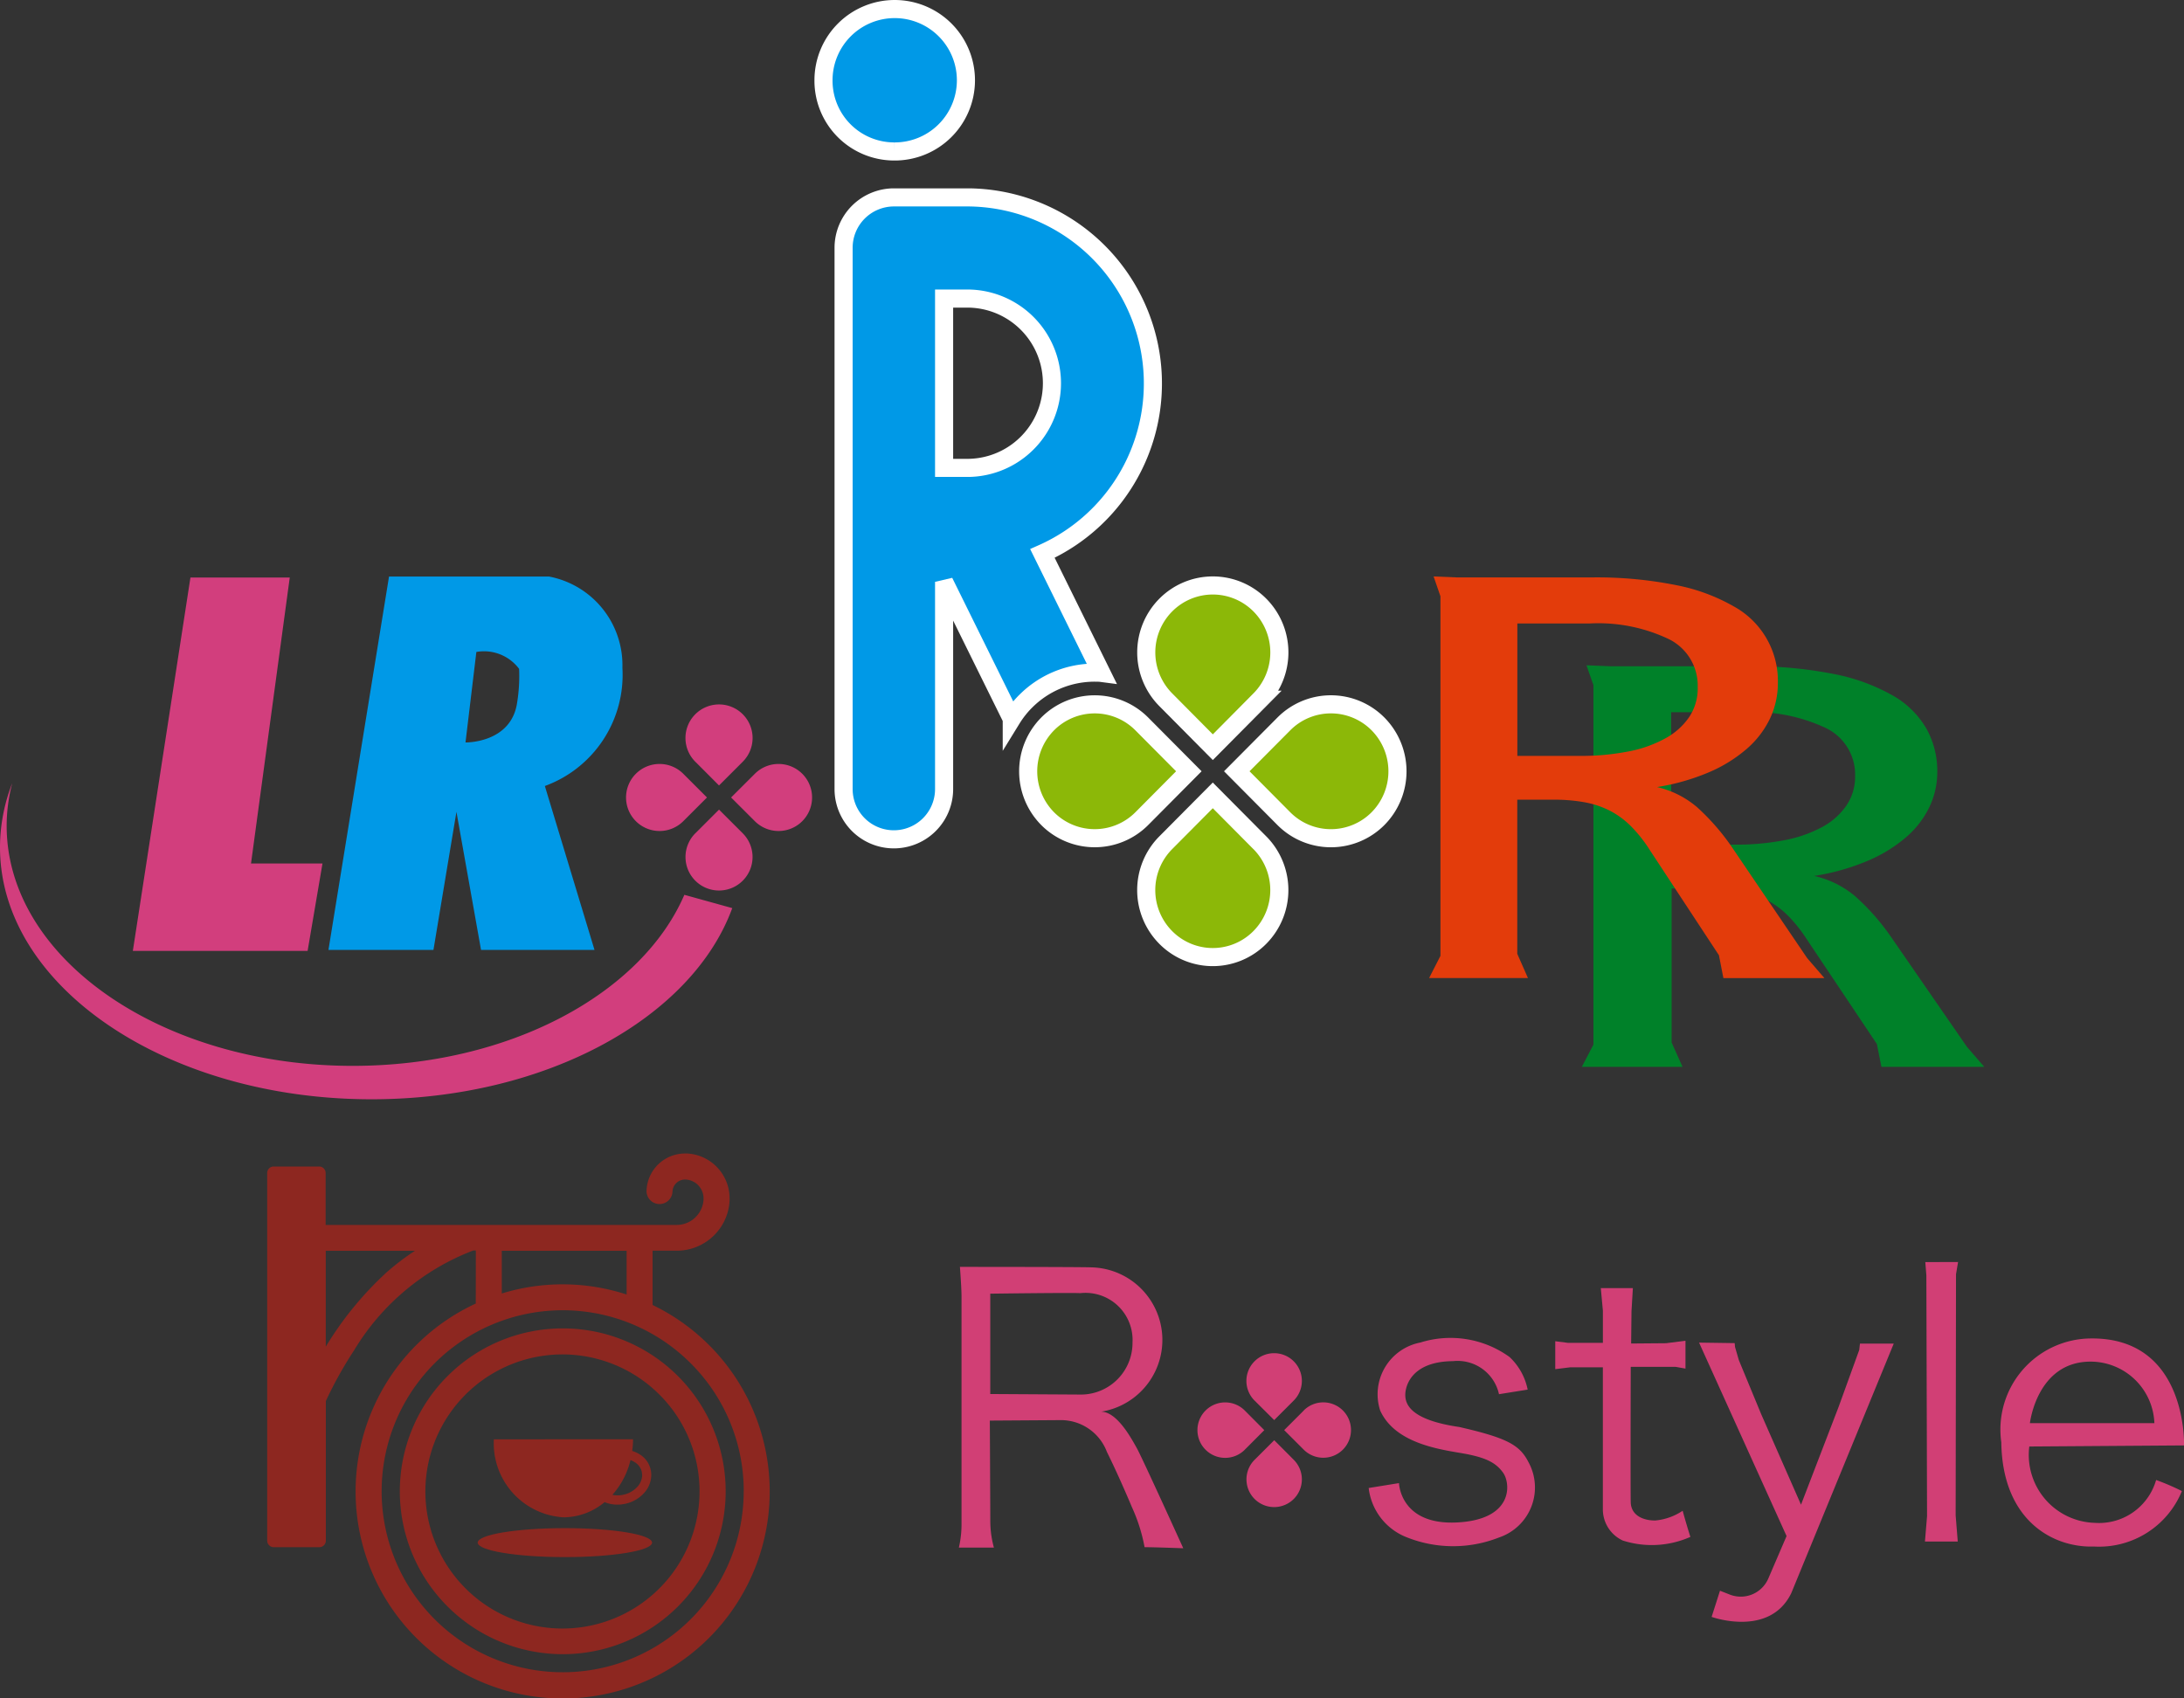 <svg xmlns="http://www.w3.org/2000/svg" width="60.322" height="46.914" viewBox="0 0 60.322 46.914"><rect x="0" y="0" width="60.322" height="46.914" fill="#333333" stroke="none"/><g transform="translate(-392.025 -860.074)"><g transform="translate(414.77 860.324)"><path d="M13.82,145.261a1.967,1.967,0,1,0-1.943-1.969,1.954,1.954,0,0,0,1.943,1.969" transform="translate(-11.877 -141.327)" fill="#0099e7" stroke="#fff" stroke-width="0.5"/><g transform="translate(0.555 5.207)"><path d="M22.325,205.833a2.686,2.686,0,0,1,1.915-.8c.061,0,.123,0,.184.008l-1.628-3.3a5.14,5.14,0,0,0-2.028-9.836H18.692a1.392,1.392,0,0,0-1.388,1.4v14.945a1.388,1.388,0,1,0,2.776,0v-5.725l1.869,3.786a2.693,2.693,0,0,1,.376-.479M20.08,194.7h.688a2.339,2.339,0,0,1,0,4.677H20.08Z" transform="translate(-17.304 -191.909)" fill="#0099e7" stroke="#fff" stroke-width="0.5"/></g><path d="M70.283,331.086l1.3-1.309-1.3-1.308a1.833,1.833,0,0,0-2.6,0,1.861,1.861,0,0,0,0,2.617,1.835,1.835,0,0,0,2.6,0" transform="translate(-61.492 -308.721)" fill="#8cb808" stroke="#fff" stroke-width="0.5"/><path d="M124.773,328.469l-1.3,1.308,1.3,1.309a1.834,1.834,0,0,0,2.6,0,1.86,1.86,0,0,0,0-2.617,1.832,1.832,0,0,0-2.6,0" transform="translate(-112.058 -308.721)" fill="#8cb808" stroke="#fff" stroke-width="0.5"/><path d="M102.174,353.665l-1.3-1.309-1.3,1.309a1.857,1.857,0,0,0,0,2.615,1.828,1.828,0,0,0,2.6,0,1.859,1.859,0,0,0,0-2.616" transform="translate(-90.122 -330.634)" fill="#8cb808" stroke="#fff" stroke-width="0.5"/><path d="M99.575,299.185l1.3,1.311,1.3-1.311a1.858,1.858,0,0,0,0-2.615,1.831,1.831,0,0,0-2.6,0,1.857,1.857,0,0,0,0,2.615" transform="translate(-90.122 -280.105)" fill="#8cb808" stroke="#fff" stroke-width="0.5"/></g><g transform="translate(431.495 876)"><g transform="translate(4.215 2.452)"><path d="M453.067,853.327h-2.84l-.126-.631-1.946-2.908a3.872,3.872,0,0,0-.546-.673,2.383,2.383,0,0,0-.6-.424,2.665,2.665,0,0,0-.7-.224,4.946,4.946,0,0,0-.856-.068h-1.02v4.257l.3.67h-2.78l.319-.613v-9.932l-.192-.547.659.027h3.783a11.6,11.6,0,0,1,2.38.212,5.35,5.35,0,0,1,1.633.593,2.5,2.5,0,0,1,.935.918,2.413,2.413,0,0,1,.3,1.19,2.257,2.257,0,0,1-.219.978,2.58,2.58,0,0,1-.65.838,4.033,4.033,0,0,1-1.069.652,6.228,6.228,0,0,1-1.463.411,2.664,2.664,0,0,1,1.135.563,6.28,6.28,0,0,1,.953,1.071l2.133,3.089ZM449.5,845.3a1.428,1.428,0,0,0-.8-1.329,4.686,4.686,0,0,0-2.24-.44h-2.04v3.658h1.749a7.063,7.063,0,0,0,1.378-.123,3.588,3.588,0,0,0,1.044-.364,1.911,1.911,0,0,0,.668-.593A1.409,1.409,0,0,0,449.5,845.3Z" transform="translate(-441.947 -842.234)" fill="#008129"/></g><g transform="translate(0)"><path d="M439.965,845.82h-2.79l-.123-.631-1.911-2.908a3.833,3.833,0,0,0-.536-.673,2.342,2.342,0,0,0-.59-.424,2.576,2.576,0,0,0-.692-.224,4.739,4.739,0,0,0-.841-.068h-1v4.258l.295.669h-2.73l.313-.613v-9.933l-.189-.548.647.027h3.715a11.151,11.151,0,0,1,2.337.213,5.19,5.19,0,0,1,1.6.592,2.347,2.347,0,0,1,1.21,2.108,2.291,2.291,0,0,1-.214.978,2.589,2.589,0,0,1-.638.838,3.955,3.955,0,0,1-1.049.652,6.061,6.061,0,0,1-1.437.41,2.6,2.6,0,0,1,1.115.564,6.265,6.265,0,0,1,.936,1.07l2.095,3.09Zm-3.5-8.026a1.432,1.432,0,0,0-.781-1.33,4.528,4.528,0,0,0-2.2-.44h-2v3.658H433.2a6.792,6.792,0,0,0,1.354-.123,3.442,3.442,0,0,0,1.025-.365,1.89,1.89,0,0,0,.656-.592A1.432,1.432,0,0,0,436.466,837.794Z" transform="translate(-429.045 -834.727)" fill="#e33c0b"/></g></g><g transform="translate(392.025 876)"><path d="M240.821,385.846l.655-.655-.655-.655h0a.926.926,0,1,0,0,1.31Z" transform="translate(-221.949 -379.087)" fill="#d23e7d"/><path d="M246.856,384.536l-.656.655.656.655h0a.926.926,0,1,0,0-1.31Z" transform="translate(-226.007 -379.087)" fill="#d23e7d"/><path d="M244.762,387.943l-.656-.655-.655.655h0a.926.926,0,1,0,1.311,0Z" transform="translate(-224.247 -380.849)" fill="#d23e7d"/><path d="M243.451,381.906l.655.656.656-.656h0a.927.927,0,1,0-1.311,0Z" transform="translate(-224.247 -376.79)" fill="#d23e7d"/><path d="M208.168,371.915h2.743l-1.07,7.9h1.974l-.411,2.415h-4.827Z" transform="translate(-202.908 -371.887)" fill="#d23e7d"/><path d="M227.653,374.371a2.494,2.494,0,0,0-2.03-2.523h-4.416l-1.673,10.314h2.9l.635-3.813.679,3.813h3.134l-1.371-4.527A3.268,3.268,0,0,0,227.653,374.371Zm-2.908.961c-.164,1.124-1.426,1.1-1.426,1.1l.3-2.5a1.211,1.211,0,0,1,1.181.467A4.6,4.6,0,0,1,224.745,375.332Z" transform="translate(-210.462 -371.848)" fill="#0099e7"/><path d="M216.682,388.619c-1.18,2.733-4.832,4.725-9.158,4.725-5.28,0-9.56-2.968-9.56-6.631a4.66,4.66,0,0,1,.154-1.179,4.88,4.88,0,0,0-.338,1.773c0,3.843,4.6,6.96,10.264,6.96,4.814,0,8.852-2.248,9.961-5.281Z" transform="translate(-197.78 -379.826)" fill="#d23e7d"/></g><g transform="translate(418.509 894.939)"><path d="M200.467,443.623c-.131-.231-.535-1-.983-1a2.006,2.006,0,0,0-.274-3.987c-.333-.013-3.625-.013-3.625-.013s.044.578.044.808v6.254a2.889,2.889,0,0,1-.073.693h.968a2.788,2.788,0,0,1-.1-.735c0-.406-.013-2.774-.013-2.774l1.963-.013a1.356,1.356,0,0,1,1.271.879c.347.7.693,1.531.693,1.531a4.668,4.668,0,0,1,.347,1.1c.274,0,1.069.03,1.069.03S200.6,443.853,200.467,443.623Zm-1.517-1.473-2.527-.015v-2.772s2.267-.03,2.484-.014a1.3,1.3,0,0,1,1.445,1.359A1.428,1.428,0,0,1,198.95,442.15Z" transform="translate(-195.556 -438.491)" fill="#d13f75"/><path d="M218.633,443.561a1.17,1.17,0,0,0-1.27-.913c-1.127.009-1.318.664-1.318.934s.163.692,1.491.885c1.31.3,1.666.492,1.907.963a1.457,1.457,0,0,1-.809,2.089,3.454,3.454,0,0,1-2.609-.03,1.665,1.665,0,0,1-.991-1.337l.837-.135s.029,1.165,1.6,1.087,1.482-1.078,1.28-1.367-.491-.435-1.156-.548-1.838-.289-2.243-1.176a1.455,1.455,0,0,1,1.108-1.879,2.783,2.783,0,0,1,2.465.4,1.687,1.687,0,0,1,.5.9Z" transform="translate(-203.715 -439.912)" fill="#d13f75"/><path d="M223.9,441.1v.771l.415-.051h.9v3.909a.949.949,0,0,0,.549.876,2.629,2.629,0,0,0,1.868-.1c-.125-.395-.213-.722-.213-.722a1.619,1.619,0,0,1-.76.269c-.366,0-.664-.163-.674-.5s0-3.744,0-3.744h1.242l.27.048v-.769l-.539.068-.962.008.01-.894.038-.636h-.886l.058.625v.887h-.963Z" transform="translate(-207.428 -438.914)" fill="#d13f75"/><path d="M230.739,442.221l2.417,5.344-.5,1.163a.829.829,0,0,1-1.069.453l-.27-.106-.231.723s1.6.578,2.2-.656l2.83-6.893h-.933l-.02.175-.568,1.568-1.04,2.706-1.1-2.5-.617-1.493-.106-.365-.009-.105Z" transform="translate(-210.295 -439.997)" fill="#d13f75"/><path d="M241.486,438.393l.029.365.019,6.654-.058.7h.906l-.058-.723.01-6.661.057-.338Z" transform="translate(-214.793 -438.393)" fill="#d13f75"/><path d="M247.579,442.022a2.516,2.516,0,0,0-2.475,2.87c.03,2.166,1.435,2.917,2.562,2.878a2.471,2.471,0,0,0,2.426-1.532,6.461,6.461,0,0,0-.712-.306,1.64,1.64,0,0,1-1.694,1.184,1.878,1.878,0,0,1-1.809-2.109l4.274-.03S250.255,441.995,247.579,442.022Zm-1.685,2.34s.193-1.7,1.676-1.7a1.766,1.766,0,0,1,1.762,1.7Z" transform="translate(-216.312 -439.913)" fill="#d13f75"/><path d="M208.2,446.37l.539-.54-.539-.542h0a.766.766,0,1,0,0,1.083Z" transform="translate(-200.303 -441.188)" fill="#d13f75"/><path d="M211.56,445.287l-.542.542.54.54h0a.765.765,0,1,0,0-1.083Z" transform="translate(-202.033 -441.188)" fill="#d13f75"/><path d="M210.532,447.4l-.54-.542-.543.542h0a.765.765,0,1,0,1.083,0Z" transform="translate(-201.282 -441.938)" fill="#d13f75"/><path d="M209.449,444.032l.543.54.54-.54h0a.766.766,0,1,0-1.083,0Z" transform="translate(-201.283 -440.208)" fill="#d13f75"/></g><g transform="translate(399.408 891.939)"><path d="M181.371,191.681a4.5,4.5,0,1,0,4.5-4.5A4.5,4.5,0,0,0,181.371,191.681Zm8.278,0a3.786,3.786,0,1,1-1.109-2.672A3.766,3.766,0,0,1,189.649,191.681Z" transform="translate(-177.711 -182.35)" fill="#8d2720"/><path d="M171.92,171.25a5.719,5.719,0,1,0,4.884.04v-1.5h.6l.069,0a1.461,1.461,0,0,0,1.457-1.371l0-.077a1.24,1.24,0,0,0-1.165-1.237l-.066,0a1.063,1.063,0,0,0-1.061,1,.359.359,0,1,0,.716.044.346.346,0,0,1,.344-.325h.022a.523.523,0,0,1,.491.521v.033a.744.744,0,0,1-.741.7h-.058l-.011,0h-9.628v-1.435a.179.179,0,0,0-.179-.179h-1.256a.179.179,0,0,0-.179.179V177.8a.18.18,0,0,0,.179.18H167.6a.18.18,0,0,0,.179-.18v-3.858a11.1,11.1,0,0,1,.78-1.4,6.581,6.581,0,0,1,3.292-2.758h.071Zm7.4,5.185a5,5,0,1,1-1.465-3.536A4.985,4.985,0,0,1,179.321,176.435ZM176.086,171a5.708,5.708,0,0,0-3.448-.028v-1.179h3.448Zm-6.68-.565a9.366,9.366,0,0,0-1.629,2.006v-2.648h2.462A6.893,6.893,0,0,0,169.406,170.433Z" transform="translate(-166.162 -167.105)" fill="#8d2720"/><path d="M192.161,199.915a2.048,2.048,0,0,0,1.923,2.154,1.78,1.78,0,0,0,1.136-.419.931.931,0,0,0,.35.069,1.028,1.028,0,0,0,.239-.028.979.979,0,0,0,.5-.292.745.745,0,0,0,.2-.5.666.666,0,0,0-.31-.563.837.837,0,0,0-.217-.1,2.378,2.378,0,0,0,.024-.323Zm3.9.636a.434.434,0,0,1,.186.258l.011.094a.491.491,0,0,1-.135.325.722.722,0,0,1-.37.214.8.8,0,0,1-.18.021.7.7,0,0,1-.138-.015,2.21,2.21,0,0,0,.5-.959A.573.573,0,0,1,196.058,200.551Z" transform="translate(-185.904 -192.019)" fill="#8d2720"/><path d="M192.714,210.105c-1.33,0-2.408.178-2.408.4s1.078.4,2.408.4,2.408-.178,2.408-.4S194.044,210.105,192.714,210.105Z" transform="translate(-184.495 -199.756)" fill="#8d2720"/></g></g></svg>